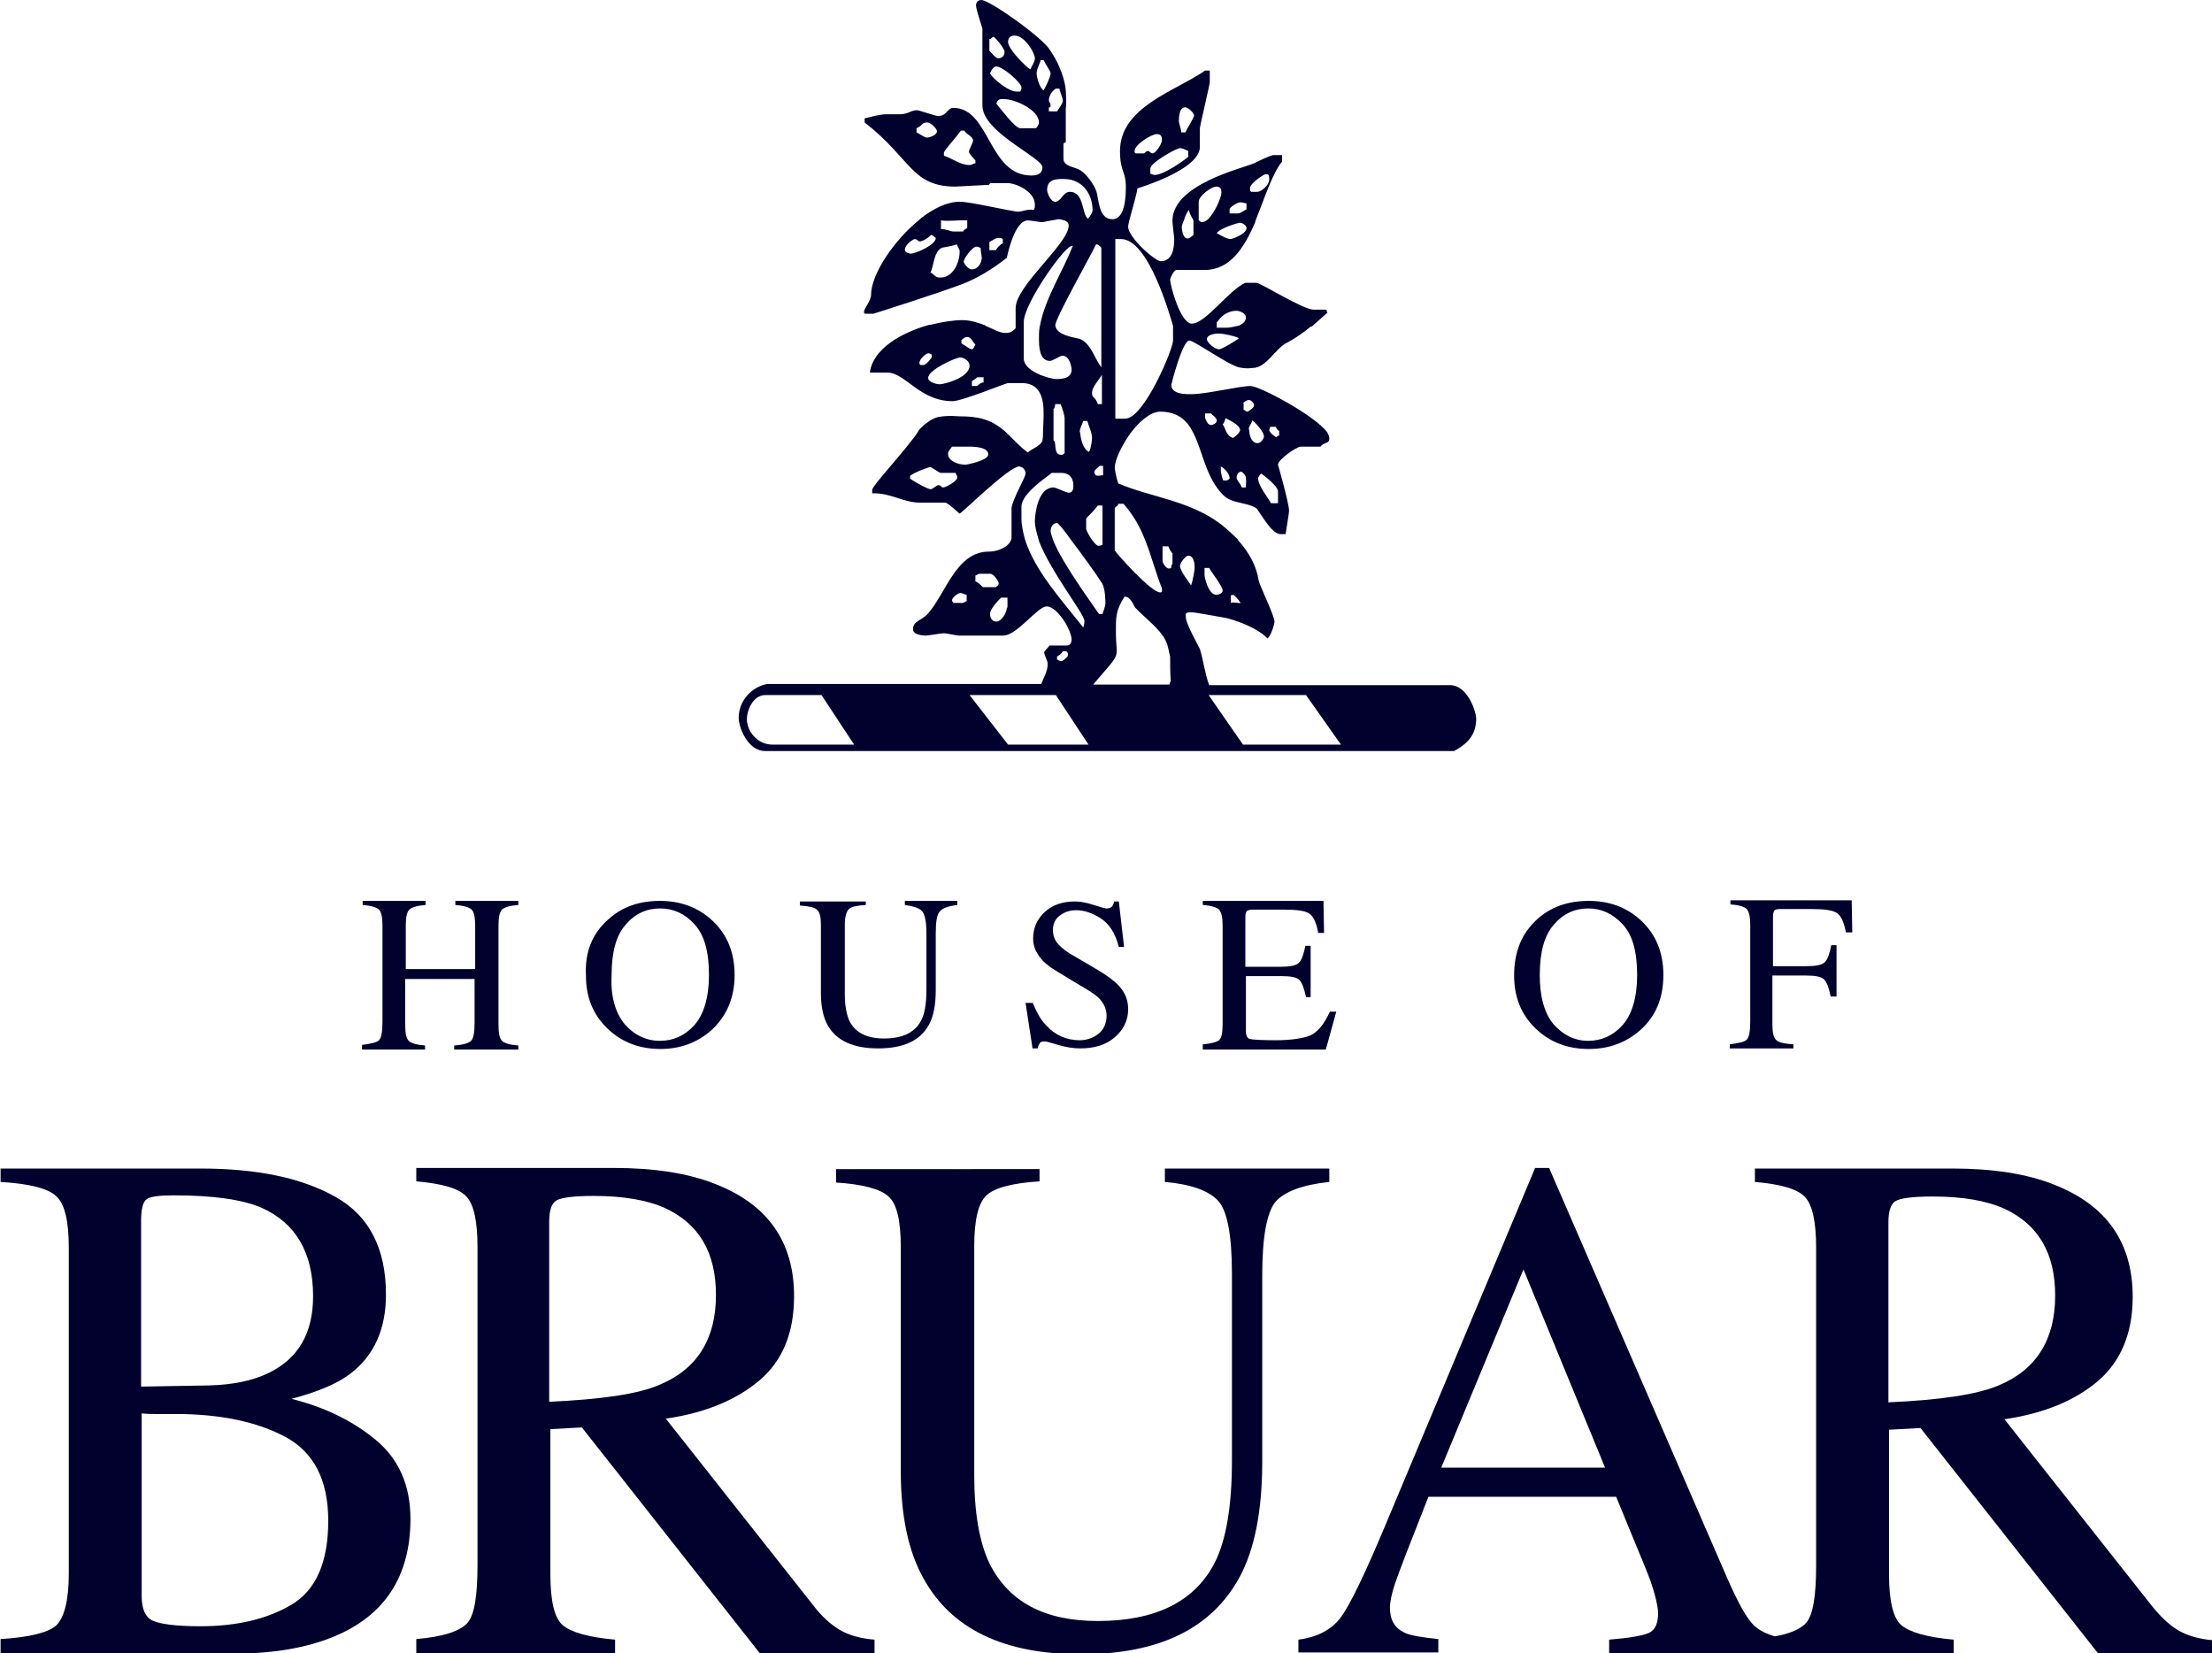 <svg xmlns="http://www.w3.org/2000/svg" xmlns:xlink="http://www.w3.org/1999/xlink" version="1.1" id="Layer_1" x="0px" y="0px" viewBox="0 0 379.4 283.5" style="enable-background:new 0 0 379.4 283.5;" xml:space="preserve" width="379.4"  height="283.5" >
<style type="text/css">
	.st0{fill:none;}
	.st1{fill:#02012E;}
</style>
<rect x="-1212.4" y="-434.1" class="st0" width="1.5" height="5.2"/>
<g>
	<g>
		<path class="st1" d="M62.1,179.2c1.5-0.2,2.5-0.4,2.9-0.8c0.4-0.4,0.6-1.4,0.6-3.1v-16.6c0-1.4-0.2-2.3-0.6-2.7    c-0.4-0.4-1.4-0.7-2.8-0.8v-0.7h10.8v0.7c-1.4,0.1-2.4,0.4-2.8,0.8c-0.4,0.4-0.6,1.3-0.6,2.7v7.5h11.9v-7.5c0-1.4-0.2-2.3-0.6-2.7    c-0.4-0.4-1.4-0.7-2.8-0.8v-0.7h10.8v0.7c-1.4,0.1-2.4,0.4-2.8,0.8c-0.4,0.4-0.6,1.3-0.6,2.7v17.1c0,1.4,0.2,2.3,0.6,2.7    c0.4,0.4,1.4,0.7,2.8,0.8v0.7H77.9v-0.7c1.5-0.1,2.5-0.4,2.9-0.8c0.4-0.4,0.6-1.4,0.6-3.1v-7.5H69.5v7.9c0,1.4,0.2,2.3,0.6,2.7    c0.4,0.4,1.4,0.7,2.8,0.8v0.7H62.1V179.2z"/>
		<path class="st1" d="M104.3,157.7c2.4-2.2,5.4-3.2,8.9-3.2c3.5,0,6.5,1.1,8.9,3.3c2.6,2.4,3.9,5.5,3.9,9.4c0,4-1.4,7.1-4,9.5    c-2.4,2.1-5.3,3.2-8.7,3.2c-3.7,0-6.7-1.2-9.1-3.5c-2.5-2.4-3.7-5.4-3.7-9.1C100.3,163.2,101.6,160.1,104.3,157.7z M107.2,175.7    c1.6,1.8,3.6,2.8,6,2.8c2.3,0,4.3-0.9,5.9-2.7c1.6-1.8,2.5-4.7,2.5-8.6c0-4-0.8-6.9-2.5-8.7c-1.6-1.8-3.6-2.7-5.9-2.7    c-2.3,0-4.3,0.9-5.9,2.8c-1.6,1.8-2.4,4.7-2.4,8.6C104.7,171,105.6,173.8,107.2,175.7z"/>
		<path class="st1" d="M148.5,154.5v0.7c-1.5,0.1-2.5,0.3-2.9,0.7c-0.4,0.4-0.7,1.3-0.7,2.6v12c0,2,0.3,3.5,0.8,4.6c1,2,3,3,5.9,3    c3.2,0,5.3-1,6.4-3.1c0.6-1.1,0.9-2.9,0.9-5.3V160c0-2-0.3-3.3-0.8-3.8c-0.5-0.5-1.5-0.8-2.9-1v-0.7h9v0.7c-1.5,0.2-2.5,0.5-3,1.1    c-0.5,0.5-0.7,1.8-0.7,3.8v9.7c0,2.6-0.4,4.6-1.2,6c-1.5,2.7-4.4,4-8.7,4c-4.2,0-7.1-1.3-8.6-3.9c-0.8-1.4-1.2-3.3-1.2-5.6v-11.7    c0-1.4-0.2-2.2-0.7-2.6c-0.4-0.4-1.4-0.6-2.9-0.7v-0.7H148.5z"/>
		<path class="st1" d="M177.1,171.9c0.7,1.7,1.4,3,2.3,3.9c1.5,1.7,3.5,2.6,5.8,2.6c1.2,0,2.3-0.4,3.2-1.1c0.9-0.7,1.4-1.8,1.4-3.1    c0-1.2-0.5-2.2-1.4-3.1c-0.6-0.6-1.9-1.4-3.8-2.5l-3.3-2c-1-0.6-1.8-1.2-2.4-1.8c-1.1-1.2-1.7-2.4-1.7-3.8c0-1.9,0.7-3.4,2-4.6    c1.3-1.2,3-1.8,5.2-1.8c0.9,0,2,0.2,3.2,0.6c1.2,0.4,2,0.6,2.1,0.6c0.5,0,0.8-0.1,1-0.3c0.2-0.2,0.3-0.5,0.4-0.9h0.8l0.9,7.8h-0.9    c-0.6-2.4-1.7-4-3.1-4.9c-1.4-0.9-2.8-1.4-4.2-1.4c-1.1,0-2,0.3-2.8,0.9c-0.8,0.6-1.2,1.4-1.2,2.5c0,0.9,0.3,1.8,0.9,2.4    c0.6,0.7,1.5,1.4,2.8,2.1l3.4,2c2.1,1.2,3.7,2.4,4.5,3.4c0.9,1.1,1.3,2.3,1.3,3.7c0,1.9-0.8,3.5-2.3,4.8c-1.5,1.3-3.5,1.9-5.9,1.9    c-1.2,0-2.5-0.2-3.8-0.6c-1.3-0.4-2.1-0.6-2.3-0.6c-0.5,0-0.8,0.1-0.9,0.4c-0.2,0.3-0.3,0.5-0.3,0.8h-0.9l-1.2-7.8H177.1z"/>
		<path class="st1" d="M206.3,179.1c1.4-0.1,2.4-0.4,2.8-0.7c0.4-0.4,0.6-1.2,0.6-2.7v-17c0-1.4-0.2-2.2-0.6-2.7    c-0.4-0.4-1.4-0.7-2.8-0.8v-0.7H227l0.1,5.5h-1c-0.3-1.7-0.8-2.8-1.5-3.3c-0.7-0.5-2.1-0.7-4.4-0.7h-5.3c-0.6,0-0.9,0.1-1.1,0.3    c-0.1,0.2-0.2,0.5-0.2,1v8.5h6c1.7,0,2.7-0.2,3.2-0.7c0.5-0.5,0.8-1.5,1.1-2.9h0.9v8.8H224c-0.3-1.5-0.7-2.5-1.1-2.9    c-0.4-0.5-1.5-0.7-3.2-0.7h-6v9.5c0,0.8,0.3,1.2,0.7,1.3c0.5,0.1,2,0.2,4.4,0.2c2.6,0,4.6-0.3,5.9-0.8c1.3-0.6,2.4-1.9,3.4-4.1    h1.1l-1.8,6.5h-21.1V179.1z"/>
		<path class="st1" d="M263.6,157.7c2.4-2.2,5.4-3.2,8.9-3.2c3.5,0,6.5,1.1,8.9,3.3c2.6,2.4,3.9,5.5,3.9,9.4c0,4-1.3,7.1-4,9.5    c-2.4,2.1-5.3,3.2-8.8,3.2c-3.7,0-6.7-1.2-9.1-3.5c-2.5-2.4-3.7-5.4-3.7-9.1C259.7,163.2,261,160.1,263.6,157.7z M266.5,175.7    c1.6,1.8,3.6,2.8,5.9,2.8c2.3,0,4.3-0.9,5.9-2.7c1.6-1.8,2.5-4.7,2.5-8.6c0-4-0.8-6.9-2.5-8.7c-1.7-1.8-3.6-2.7-5.9-2.7    c-2.3,0-4.3,0.9-5.9,2.8c-1.6,1.8-2.4,4.7-2.4,8.6C264.1,171,264.9,173.8,266.5,175.7z"/>
		<path class="st1" d="M296.7,179.1c1.5-0.2,2.5-0.4,2.9-0.8c0.4-0.4,0.6-1.4,0.6-3.1v-16.6c0-1.4-0.2-2.2-0.6-2.7    c-0.4-0.4-1.4-0.7-2.8-0.8v-0.7h20.8l0.1,5.5h-1.1c-0.3-1.7-0.8-2.8-1.5-3.3c-0.7-0.5-2.2-0.7-4.4-0.7h-5.4c-0.5,0-0.9,0.1-1,0.3    c-0.1,0.2-0.2,0.5-0.2,1v8.5h5.7c1.7,0,2.7-0.2,3.2-0.7c0.5-0.5,0.8-1.5,1.1-2.9h0.9v8.8H314c-0.3-1.5-0.7-2.5-1.1-2.9    c-0.5-0.5-1.5-0.7-3.2-0.7h-5.7v8.4c0,1.4,0.2,2.3,0.7,2.7c0.4,0.4,1.4,0.6,2.9,0.7v0.7h-10.9V179.1z"/>
	</g>
	<g>
		<path class="st1" d="M0.1,281.1c4.9-0.3,8.1-1.1,9.5-2.3c1.4-1.3,2.2-4.3,2.2-8.9v-55.9c0-4.6-0.7-7.6-2.2-8.9    c-1.4-1.3-4.6-2.1-9.5-2.4v-2.3h34.2c9.8,0,17.5,1.6,23.3,4.9c5.7,3.2,8.6,8.8,8.6,16.7c0,5.9-2,10.4-6,13.5    c-2.3,1.8-5.7,3.2-10.2,4.4c5.6,1.4,10.4,3.7,14.4,7c4,3.3,6,7.8,6,13.6c0,9.8-4.4,16.6-13.2,20.2c-4.6,1.9-10.4,2.9-17.2,2.9H0.1    V281.1z M46,235.5c5.2-2.5,7.7-6.9,7.7-13.2c0-7.5-3-12.6-8.9-15.2c-3.3-1.4-8.3-2.1-15-2.1c-2.5,0-4.1,0.2-4.7,0.7    c-0.6,0.5-0.9,1.7-0.9,3.7v28.4l11.6-0.2C39.9,237.5,43.3,236.8,46,235.5z M50,275.2c4.2-2.5,6.3-7.3,6.3-14.4    c0-7-2.5-11.8-7.4-14.4c-4.9-2.6-11.2-3.9-18.8-3.9c-1.9,0-3.1,0-3.5,0c-0.5,0-1.3,0-2.3-0.1v31.3c0,2.2,0.6,3.6,1.8,4.2    c1.2,0.6,4,1,8.3,1C40.5,278.9,45.8,277.7,50,275.2z"/>
		<path class="st1" d="M71.4,281.1c4.7-0.4,7.6-1.4,8.8-2.8c1.2-1.4,1.7-4.7,1.7-10v-54.4c0-4.4-0.6-7.3-1.9-8.7    c-1.3-1.4-4.1-2.2-8.6-2.6v-2.3h33.8c7,0,12.9,0.9,17.6,2.8c8.9,3.5,13.4,9.9,13.4,19.2c0,6.3-2,11.1-5.9,14.4    c-4,3.4-9.3,5.6-16.1,6.6l25.2,31.9c1.5,2,3.1,3.4,4.6,4.3c1.5,0.9,3.5,1.5,6,1.7v2.3h-19.7l-30.5-38.7l-5.4,0.3v24.8    c0,4.7,0.7,7.6,2.1,8.8c1.4,1.2,4.4,2.1,9,2.5v2.3H71.4V281.1z M113.1,237.5c6.5-2.7,9.7-7.9,9.7-15.4c0-7.3-2.9-12.2-8.7-14.9    c-3.1-1.4-7.2-2.1-12.3-2.1c-3.5,0-5.6,0.3-6.4,0.8c-0.8,0.5-1.2,1.7-1.2,3.6v30.9C103.1,240,109.4,239.1,113.1,237.5z"/>
		<path class="st1" d="M222.7,283.5v-2.3c3.1-0.4,5.5-1.6,7.1-3.6c1.6-2,4.3-7.6,8.1-16.7l25.4-60.6h2.4l30.4,70    c2,4.6,3.6,7.5,4.9,8.6c1.2,1.1,3.3,1.9,6.1,2.3v2.3H276v-2.3c3.6-0.3,5.9-0.7,6.9-1.2c1-0.5,1.5-1.6,1.5-3.4    c0-0.6-0.2-1.7-0.6-3.2c-0.4-1.5-1-3.1-1.7-4.8l-4.9-11.9h-32.2c-3.2,8.1-5.1,13-5.7,14.8c-0.6,1.8-0.9,3.2-0.9,4.2    c0,2.1,0.8,3.5,2.5,4.3c1,0.5,3,0.8,5.8,1.1v2.3H222.7z M275.3,251.7l-14-34l-14.1,34H275.3z"/>
		<path class="st1" d="M301,281.1c4.7-0.4,7.6-1.4,8.8-2.8c1.2-1.4,1.7-4.7,1.7-9.9V214c0-4.4-0.6-7.3-1.9-8.7    c-1.3-1.4-4.1-2.2-8.6-2.6v-2.3h33.8c7,0,12.9,0.9,17.6,2.8c8.9,3.5,13.4,9.9,13.4,19.2c0,6.2-2,11-5.9,14.4    c-4,3.4-9.3,5.6-16.1,6.6l25.2,31.9c1.5,1.9,3.1,3.4,4.6,4.3c1.6,0.9,3.5,1.5,6,1.7v2.3h-19.7l-30.5-38.7l-5.4,0.3v24.7    c0,4.6,0.7,7.6,2.1,8.8c1.4,1.2,4.4,2.1,9,2.5v2.3H301V281.1z M342.8,237.6c6.5-2.7,9.7-7.9,9.7-15.4c0-7.3-2.9-12.2-8.7-14.9    c-3.1-1.4-7.2-2.1-12.3-2.1c-3.5,0-5.6,0.3-6.4,0.8c-0.8,0.5-1.2,1.7-1.2,3.6v30.9C332.7,240.1,339,239.2,342.8,237.6z"/>
	</g>
	<path class="st1" d="M178.3,200.3v2.3c-4.7,0.3-7.7,1.1-9.1,2.4c-1.4,1.3-2.1,4.2-2.1,8.7V253c0,6.5,0.9,11.5,2.6,15.1   c3.3,6.6,9.4,9.9,18.6,9.9c10,0,16.7-3.4,20.1-10.1c1.9-3.8,2.9-9.6,2.9-17.4v-32c0-6.7-0.8-10.9-2.4-12.6   c-1.6-1.7-4.6-2.8-9.1-3.2v-2.3H228v2.3c-4.7,0.5-7.8,1.7-9.3,3.5c-1.4,1.8-2.2,5.9-2.2,12.4v32c0,8.5-1.3,15.1-3.9,19.9   c-4.8,8.8-13.8,13.2-27.2,13.2c-13.2,0-22.2-4.3-27-13c-2.6-4.6-3.9-10.8-3.9-18.4v-38.5c0-4.5-0.7-7.4-2.1-8.6   c-1.4-1.3-4.4-2.1-9-2.4v-2.3H178.3z"/>
	<path class="st1" d="M248.7,117.5c0,0-7.1,0-7.5,0h-33.8c-0.7-1.8-1-4.3-1.6-6.2c-0.1-0.3-2.4-4.3-2.4-5.4c0-0.5-0.3-0.9,0.9-0.9   c0.7,0,4.9,0.8,6.1,1c1.9,0.5,5.3,1.7,7,3.5c0.6-0.5,1.2-2.4,1.2-2.9c0-1-2.6-6.3-2.7-7c-0.4-2.6-1.7-4.9-3.5-6.9h0   c0,0-0.1-0.1-0.1-0.2c0,0-0.1-0.1-0.1-0.1h0c-0.8-0.8-1.9-1.8-2.8-2.5c-5.4-4.1-12-4.6-17.6-7c-0.3-0.8-0.6-2.4-0.6-2.7   c0-1.2,1.1-3.7,2.7-5.9c1.4-1.9,3.4-3.7,5.1-3.7c3.1,0,4.7,1.6,5.7,3.7c1.6,3.1,2.1,7.6,5.1,10.6c1.5,1.5,3.9,1.2,5.6,2.2   c0.5,0.3,2.6,4.5,4.2,4.5h0.9c0.2-1.3,0.6-3.6,0.6-4c0-1.3-1.9-7.9-1.9-7.9c0-0.9,3.2-3.1,3.9-3.1h3.4c0.5-0.8,1.5-0.4,1.5-1.4   c0-0.3-0.1-0.6-0.3-0.9h0c0,0,0,0,0,0c0,0,0,0,0-0.1h0c-2.2-3-11.7-8-13.2-8c-2,0-7.5,1.4-10.2,1.4c-0.7,0-3.4,0.1-3.4-1.6   c0-0.1,1.9-7.6,3.1-7.6c0.8,0,6.7,4.2,8.5,4.6c1.5,0.3,2.1,0.1,2.4,0.1c2.3,0,3.9-3.4,5.8-4.3c1.5-0.8,2.8-1.7,4-2.7h0   c0.1,0,0.1-0.1,0.2-0.1c0,0,0,0,0.1,0h0c0.8-0.7,1.8-1.6,2.7-2.4c-0.2-0.2-0.1-0.3-0.2-0.5h-2.2c-1.8,0-9.1-4.6-9.8-4.6h-1.9   c-2.9,1.3-6.8,7-9.2,7c-1.9,0-3.7-6.5-3.7-7.6c0-0.1,0.6-1.6,1.1-1.6h4.8c4.4,0,6.8-3.8,8.7-8.2l0,0c0,0,0-0.1,0-0.1   c0-0.1,0.1-0.2,0.1-0.3h0c1.5-3.7,2.8-7.9,4.5-10v-1.1h-1.5c-0.4,0-2.3,0.9-3.3,1.4c-2.1,0.9-13.8,3.6-14,9.7h0c0,0,0,0,0,0   c0,0,0,0,0,0.1v0.1v0c0,0.6,0.3,2.8,0.3,3.1c0,1.3-0.2,3.8-2.3,3.8c-1,0-5.6-4.1-5.6-5.9c0-0.3,0.1-0.6,0.2-1.1   c0.4-1.6,1.2-4.2,1.4-5.5c0.3-0.1,10.7-3.2,10.7-7.1v-3.2c0-0.4,1.7-7.5,1.7-7.9v-2h-0.8c-5,3.5-14.6,6.2-14.6,13.8   c0,3.6,1,3.4,1,6.1c0,1.2,0,5.6-2.3,5.6c-2.5,0-2.3-3.7-2.8-4.9c-0.4-1.1-1.6-2.8-2.7-3.5c-0.9-0.6-2.9-0.6-2.9-2v-2.4   c0-0.4,0.3-0.3,0.4-0.4v-5.8c0.1-0.4,0.1-2.7-0.1-3.9c-0.4-2.1-1.3-4.2-2.6-6.1C179,6.6,169.8,0,168.3,0c-0.6,0-0.9,0.5-0.9,0.9   c0,0.7,1.1,3.9,1.1,4v13.2c0,4.6,10.3,8.9,10.3,10.6c0,0.9-0.6,1.4-1.9,1.4c-7.4,0-7.1-11.6-13.4-11.6c-1,0-1.1,1.4-2.6,1.4   c-0.4,0-3.3-1-3.6-1c-1.1,0-1.5,0.7-3,0.7H152c-1.2,0-2.8,0.5-3.7,0.7V21c8,6.2,8,11,15.6,11l5.7-0.3c0.1,0,0.1-0.3,0.4-0.3h2.8   c1.4,0,4.7,1.4,4.7,3.7c0,0.4,0,0.6-0.2,0.9c-1-0.2-2,0.3-2.6,0.3c-1.2,0-8.1-1.7-10.1-1.7c-2.1,0-4.4,1.1-6.6,2.8h0   c0,0,0,0-0.1,0.1c0,0-0.1,0.1-0.1,0.1h0c-4.4,3.5-8.4,9.4-8.4,13c0,0.9-1.2,2.4-1.2,2.8c0,0.4,0,0.3,0.2,0.4h1.4   c0.1,0,11.4-3.6,15.3-5.1c2.6-1,5.2-2.6,7.6-4.5c0.1-0.5,1.3-6.4,3.6-6.4c0.4,0,2.1,0.3,2.4,0.3c0.3,0,1.5-0.3,2.3-0.4h0   c0.3-0.1,0.6-0.1,0.7-0.1c0,0,0.6,0.1,0.9,0.2c0.4,0.2,0.7,0.4,0.7,0.9c0,3.1-9.2,10.4-9.1,14.2v3.1V56v0.3   c-0.8,0.8-1.2,0.8-1.8,0.8c-0.9,0-1.9-0.6-3.3-1.2h0c0,0,0,0,0,0c-0.1,0-0.1,0-0.1-0.1h0c-1.1-0.4-2.5-0.9-3.9-0.9   c-1.5,0-3.5,0.3-5.5,0.8h0c0,0-0.1,0-0.1,0c0,0,0,0-0.1,0l0,0c-4.7,1.3-9.7,4.1-10.2,8.2h3c3.1,0,5.5,4.9,11.2,4.9   c1.6,0,9.1-3.1,9.5-3.1h2.4c3.2,0,3.7,2.8,3.7,5.1c0,0.3,0,1.2-0.1,3.3l0,0c0,0.4,0,0.9-0.1,1.4c-0.1,0.9-2.1,1.6-2.5,2.1   c-1.3-0.9-2.5-2.3-3.7-3.4c-0.1-0.1-0.3-0.3-0.4-0.4l0.2,0.2h0c-2.5-2.2-4.8-2.6-7.8-2.6c-0.4,0-1.8-0.2-3.6,0.1   c-1.1,0.2-2.6,1.3-3.5,2.4h0c0,0,0,0,0,0.1c-1.9,2.9-7.9,9.3-7.9,10v0.6c3.2-0.1,5.3,1.6,8.2,1.6h4.4c0.8,0.4,1.7,1.3,2.4,1.9   c0.8-0.5,8.5-8.1,10.2-8.1c0.4,0,1.1,0.4,1.1,1.2c0,0.7-2.1,4.1-2.4,5.9v5.1c0,0,0,0.1,0,0.1c-0.3,1.6-2.6,2.3-3.8,2.3   c-5.7-0.1-7.5,7.3-10.6,10.7c-1,1.1-2.5,1.2-2.5,2.6c0,1,1.7,1.1,2.2,1.1c0.4,0,2.7-0.4,3.1-0.4c0.4,0,2.2,0.4,2.5,0.4h7.7   c2.3,0,5.9-5,7.4-5c1.9,0,4.3,4.1,4.3,5.7c0,0.3-0.1,1-0.8,1h-3c-0.3,0.5-0.9,0.9-0.9,1.2c0,0.4,0.6,1.5,0.6,1.9   c0,1.4-0.7,2.4-1.1,3.5h-47c-2.7,0.5-4.9,2.9-4.9,5.8c0,1.7,1.6,5.7,4.5,5.7h118.2c2.8-1.5,3.8-3.2,3.8-5.6   C253.1,121.7,251.6,117.5,248.7,117.5z M210.4,82.4h-0.6c-0.2-0.5-0.3-1-0.4-1.5V80c0.5,0.2,1.6,1.3,1.5,2.1   C210.7,82.3,210.6,82.3,210.4,82.4z M213.7,83.6h-0.7c-0.3-0.8-0.9-1.2-0.9-1.7c0-0.5,0.3-1,0.8-1c0.2,0,0.7,0.6,0.8,0.9   C213.8,83.2,213.6,83.3,213.7,83.6z M219.2,86.3h-1.2c-0.4-0.8-2.2-3-2.2-4.2c0-0.4,0.3-0.6,0.5-0.9c0.3,0.2,2.9,2.1,2.9,3.1V86.3z    M217.9,73.2h0.9c0.2,0.3,0.3,0.6,0.6,0.7v0.3v0.2v0.3c-0.2,0-0.3,0.1-0.5,0.3c-0.3-0.2-0.6-0.4-0.8-0.6c-0.2-0.2-0.4-0.5-0.4-0.6   C217.8,73.3,217.9,73.2,217.9,73.2z M216.6,74.2c0.1,0.2,0.2,0.5,0.2,0.6c0,0.4-0.5,1.2-1.1,1.2c-0.9,0-1.3-1-1.4-1.8   c0-0.3-0.1-0.6-0.1-0.7c0-0.4,0.3-0.5,0.6-1.4C215.3,72.4,216.2,73.5,216.6,74.2z M213.2,69.1c0.3-0.2,0.6-0.5,1-0.5   c0.5,0,0.9,0.6,0.9,0.9c0,0.5-1.1,1.1-1.1,1.1c-0.4,0-0.4-0.3-0.7-0.3V69.1z M210.2,71.7c0.3,0.2,2.5,1.1,2.5,2.1   c0,0.1-0.1,0.3-0.2,0.4c-0.3,0.4-0.8,0.8-1,0.9c-0.6-0.1-1-0.7-1.2-1.1c-0.2-0.4-0.3-0.9-0.6-1.2C209.9,72.6,210.1,72.2,210.2,71.7   z M206.8,70.9h0.9c0.3,0.3,1,0.8,1,1.2c0,0.6-0.9,0.8-0.9,0.8c-0.6,0-0.8-0.5-1.1-1.2V70.9z M211.1,41c-0.7,0-1.8-0.7-2.4-1   c0.4-0.8,3.6-1.8,4-1.8c0.3,0,1.1,0.4,1.1,0.9C213.8,40.2,211.2,41,211.1,41z M217,29.9h0.5c0.2,0.3,0.2,0.5,0.2,0.9   c0,0.9-1.3,2.1-2.1,2.1h-1c-0.2-0.2-0.2-0.2-0.2-0.6C214.3,31.6,216.4,30.1,217,29.9z M210.9,35.9c0-0.4,1.4-1.2,1.8-1.2   c0.4,0,0.7,0.1,1.1,0.2v1c-0.5,0.2-1,0.7-1.4,0.7h-1.5V35.9z M205.6,34.6c0-1,2.2-2.6,3-2.6c0.8,0,0.9,0.5,0.9,1   c0,0.9-1.2,3.6-2.4,4.7c-0.3,0.2-0.6,0.4-0.9,0.4c-0.4,0-0.4-0.3-0.6-0.3v-0.3V34.6z M203.9,36c0.1,0.5,0.4,1.1,0.7,1.6h0   c0,0.1,0.1,0.1,0.1,0.2v2.5c-0.3,0.2-0.6,0.6-1,0.6c-0.9,0-1-1.7-1-2c0-0.3,0.2-0.7,0.4-1.2C203.3,36.9,203.8,36.1,203.9,36z    M159,23.6c-0.4,0-1.2-0.6-1.8-0.9V22c1.1-0.5,0.9-1,1.8-1c0.7,0,1.7,1.1,1.7,1.5C160.7,23.3,159.2,23.6,159,23.6z M167.3,28   c-0.3,0-0.6,0.3-1,0.3c-1.6,0-2.9-1.1-4.4-1.6v-0.5c0-0.4,2-2.5,2.9-3.8h0.6c0.3,0.6,1.5,1,1.5,1.7c0,0.4-0.7,1.5-0.7,1.9   c0,0.4,0.7,1,1.1,1.5V28z M155.2,42.8c0-0.8,1.4-1.8,1.7-1.8c0.4,0,0.5,0.4,0.9,0.4c0.4,0,1.3-0.5,1.9-1.1c0.3,0,0.5,0.3,0.8,0.5   c0.1,1.1-3.3,2.7-4.4,2.7C155.6,43.4,155.2,43.2,155.2,42.8z M161.3,47.6c-0.9,0-0.8-0.3-1.7-0.9c0.6-1.1,0.5-3.4,1.9-4.2   c0.9-0.2,1.9-0.3,2.6-0.6c0.2,0.5,0.5,0.9,0.5,1.2C164.6,45,163.5,47.6,161.3,47.6z M163.5,39.7c-0.5,0-1-0.4-2.1-0.4v-1.5   c1.5,0.2,3.1-0.1,4.5,0v1.3c-0.3,0.2-0.6,0.3-0.7,0.6H163.5z M166.7,46.2c-0.7,0-1.4-1.1-1.4-1.3c0-0.7,1.6-2.6,2.1-2.6   c0.4,0,0.4,0.1,0.8,0.2c0,0.6,0.2,1.4,0.2,1.8C168.3,45.3,167.6,46.2,166.7,46.2z M172,41.7c-0.5,0.3-0.9,0.7-1.2,1.2h-1.1v-1.4   c0.5-0.2,1-0.7,1.5-0.7c0.4,0,0.5,0,0.8,0.2V41.7z M167.3,59.1c-0.2,0.2-0.3,0.8-0.6,0.8c-0.4,0-1.2-0.7-1.8-1v-0.6   c0.3-0.2,0.6-0.5,0.9-0.5C166.5,57.7,166.8,58.6,167.3,59.1z M157.9,62.6c-0.2-0.2-0.2-0.1-0.2-0.4c0-0.6,1.1-1.6,1.5-1.6   c0.4,0,0.4,0.1,0.6,0.2v0.5c-0.3,0.4-0.7,1-1.3,1.3H157.9z M161.2,65.9c-0.7,0-2-0.4-2-1.1c0-1.4,4.8-3.5,5.5-3.5   c0.6,0,1.6,0.6,1.6,1.4C166.3,64.8,161.9,65.9,161.2,65.9z M168.6,65.6c-0.3,0-0.7,0.3-1,0.6h-0.9v-0.8c0.3-0.3,0.7-0.4,0.9-0.7   h1.1V65.6z M161.8,83.6c-0.4,0-0.4-0.4-0.8-0.4c-0.4,0-1,0.7-1.4,0.7c-0.4,0-2.3-1-3.5-1.8v-0.5c0.9-0.7,3.3-1.5,3.4-1.5   c0.4,0,1.5,1,1.9,1h2.5c0,0.2,0.3,0.4,0.3,0.8C164.2,82.5,162.2,83.6,161.8,83.6z M165.6,79.7c-1.2,0-3-0.6-3-1.9   c0-0.4,0.4-0.8,0.7-1.2h3c0,0,3.2-0.1,3.2,1.3C169.6,79,165.7,79.7,165.6,79.7z M165.9,103c-0.3,0.2-0.7,0.5-1.1,0.4h-1.3   c0-0.2-0.2-0.1-0.2-0.5c0-0.4,1-1.2,1.4-1.2c0.4,0,0.8,0.3,1.1,0.3V103z M167.3,99.7v-1c0.2,0,0.4-0.3,0.8-0.3h1.7   c0.8,0,1.5,1.5,1.5,1.6c0,0.4-0.2,0.4-0.5,0.7h-2.2C168.3,100.5,168,100,167.3,99.7z M172.7,104.2c0,0.8-0.9,2.4-1.8,2.4   c-1,0-1.1-1.1-1.1-1.3c0-0.8,1.2-2.1,1.9-2.8h1.1V104.2z M208.6,102c-1.3,0-2-2.9-2-3.4c0-0.1,0-0.8,0-1.2h0.8   c0.3,0.6,2.3,3.2,2.3,3.8C209.8,101.8,208.9,102,208.6,102z M211.1,103.4v-1.1c0-0.4,0.3-0.1,0.3-0.3c0.3,0,1,0.8,1.4,1.4   C212.4,103.5,211.7,103.2,211.1,103.4z M191.2,87.1c0.3-0.3,0.6-0.4,0.6-0.7h0.9c1.7,1.9,2.9,4.1,3.7,6.2c1.1,2.7,1.8,5.6,2.9,8.3   v0.5c0,0,0,0.2-0.3,0.2c-1.6,0-7.5-6.7-7.8-7.2v-1.6v-0.3V87.1z M180.7,92.8c-0.2-0.6-0.5-1.4-0.5-1.7c0-0.7,0.4-1.4,1.1-1.4   c0.2,0,1.3,1.3,2.4,2.9l0,0c1.9,2.5,4.3,5.8,5.3,7.4c0.6,0.9,0.6,3.2,0.6,3.5c0,0.4-0.3,1.2-0.5,1.8h-0.6   C188,104.5,182.3,96.8,180.7,92.8z M181,55.8c0-1.2,6-11.8,7-13.9c0.3,0,0.7,0.3,0.9,0.6v13.4v0.3V63c-1.1-1.4-1.7-3.9-3.5-4.8   C184.9,57.9,181.2,57.7,181,55.8z M189.2,79.8v1.7c-0.3,0-0.8,0.2-1.3,0c0-0.2-0.2-0.2-0.2-0.5c0-0.4,0.5-0.7,0.9-1.1H189.2z    M187.3,67.4c0-1,1-2,1.7-3.1v5h-0.7C187.8,67.9,187.3,68.3,187.3,67.4z M185.8,72.2h0.7c0.2,0.7,0.5,1.4,0.7,2.1   c0,0.2,0.1,0.4,0.1,0.7c0,0.4-0.1,1.7-0.5,2.5c-1-0.4-1.4-2.1-1.5-3c0-0.2-0.1-0.5-0.1-0.5C185.2,73.5,185.6,72.8,185.8,72.2z    M189.2,93.3c-0.2,0.2-0.4,0.3-0.8,0.3c-0.3,0-0.7-0.5-1.1-1c-0.5-0.7-1-1.7-1-1.9v-1.8c0.7-0.7,1.4-1.4,2-2.2h0.8v5.7v0.2V93.3z    M209.1,59.9c-0.8,0-2.1-1.2-2.1-1.7c0-0.8,1.3-1,2.1-1c0.7,0,3,0.5,3.4,0.8C212.2,58.3,209.6,59.9,209.1,59.9z M208.8,55.2   c0.9-1.4,2.2-1.9,3.3-1.9c0.6,0,1.6,0.5,1.6,1.1c0,0.7-0.5,1.1-1.1,1.4c-0.7,0.2-1.7,0.4-2.1,0.4c-0.8,0-0.7,0-1.8,0v-0.2v-0.2   V55.2z M201.2,55.9L201.2,55.9C201.2,55.9,201.2,55.9,201.2,55.9l0,2.5c0,1.5-5,13.4-8.2,13.4h-1.7V56.1v-0.3V41h1   C197,41,200.7,54.2,201.2,55.9z M203.9,26.8c-0.6,0.6-4.3,3.2-5.8,3.2c-0.4,0-0.4-0.1-0.8-0.2v-0.9c0-1,4.5-3.5,5.1-3.5   c0.4,0,1,0.3,1.4,0.5V26.8z M203.3,18.4c0.4,0,1.5,0.9,1.5,1.4c0,0.4-1,1.9-1.5,2.9h-0.7c0-0.7-0.4-1.4-0.4-2   C202.2,20,202.3,18.4,203.3,18.4z M198.4,23c0.8,0,0.9,0.5,0.9,1c0,0.7-1.1,2.3-1.6,2.3c-0.4,0-0.5-0.4-0.8-0.4   c-0.4,0-0.4,0.3-0.7,0.4h-1.4c0,0-0.2,0-0.2-0.4C194.6,24.8,197.5,23,198.4,23z M181.1,15.2h0.6c0.2,0.8,0.6,1.7,0.6,2.1   c0,0.4-0.6,1.2-1,1.8h-1.4v-0.7c0.2,0,0.3,0.1,0.3-0.3c0-0.4-0.3-0.6-0.3-0.9C179.9,16.5,180.4,15.6,181.1,15.2z M174,6.1   c1.8,0,3.5,3,3.5,3.9c0,0.6-0.4,1.1-0.8,1.9c-0.8-0.5-3.8-3.5-3.8-4.7C172.9,6.4,173.4,6.1,174,6.1z M169.8,6.7   c0.2,0,0.3-0.3,0.6-0.4c0.3,0.1,1.9,2,1.9,2.6c0,0.8-0.6,1.1-1.1,1.1c-0.4,0-1.1-0.9-1.5-1.3V6.7z M169.8,12.6   c0.3-0.7,0.6-1.2,1.1-1.2c1.1,0,4.3,2.8,4.3,3.6c0,0.4-0.1,0.5-0.2,0.7h-0.7C173,15.7,170.4,13.6,169.8,12.6z M177.7,22H175   c-0.9,0-3.4-3.4-4.1-4.2c0.2-0.9,0.7-0.8,1.4-0.8c1.7,0,5.9,1.8,5.9,4C178.2,21.4,177.9,21.7,177.7,22z M177.8,12.6   c0-0.8,0.5-1.5,0.7-2.3h0.5c0.3,0.7,1.2,1.9,1.2,2.3c0,0.6-1,2.6-1.2,2.9C178.3,15.1,177.8,13.2,177.8,12.6z M181,34.6   c-0.9,0-1.4-1.7-1.4-2c0-2,1.8-1.9,2.9-1.9c3.1,0,4.9,2.5,4.9,5.4c0,0.2-0.3,0.9-0.8,1.4c-1.1-0.8-0.6-4.6-3.1-4.6   C182.3,32.9,182,34.6,181,34.6z M175.6,61.5V56v-0.1v-0.7c0-3.2,7.5-13.8,8.4-13c-1.7,4.3-4.7,8.9-5.6,13.5l0,0   c0,0.1,0,0.2-0.1,0.4c0,0,0,0.1,0,0.1h0c-0.1,0.6-0.1,1.2-0.1,1.8c0,1.2,0,3.9,1.9,3.9c0.4,0,1.8-0.9,2.1-0.9c1.3,0,1.6,2,1.6,2.4   c0,1.6-1.9,1.6-2.6,1.6C180,65,175.6,63.7,175.6,61.5z M180.7,74.2v-4.1c0,0,0.2,0.1,0.3-0.8h0.9c0.3,0.6,0.7,2,0.7,2.4v2.5v0.1   v3.4c-0.2,0.2-0.3,0.3-0.6,0.3c-1.4,0-0.7-2.2-1.3-2.5v-1.2V74.2z M175.8,92.5c-0.3-1.1-0.6-2.4-0.6-3.6v-2c0-2.3,4.4-5.1,5.2-5.8   h1.6c1.5,0,2.1,1,2.1,2.1c0,0.5,0,1.3-0.8,1.3c-0.4,0-2.2-0.9-2.6-0.9c-2.6,0-3.2,4.3-3.2,5.9c0,0.7,0.3,1.9,0.6,2.9h0   c0,0.1,0.1,0.2,0.1,0.3c0,0,0,0.1,0,0.1h0c2.1,5.4,7.8,12.5,7.8,13.7c0,0.4-0.1,0.8-0.2,1.1C182,102.8,177.5,97.9,175.8,92.5z    M181.3,112.6c0.3-0.2,0.7-0.4,1-0.9h0.6c0.2,0.2,0.3,0.3,0.3,0.6c0,0.4-1,1.1-1.1,1.1c-0.4,0-0.5-0.2-0.8-0.3V112.6z M132.5,127.7   c-2.7,0-4.4-2.4-4.4-4.4c0-1.2,0.9-4.1,3.2-4.1h9.6l5.6,8.5H132.5z M172.9,127.7l-6.6-8.5h14.8l5.6,8.5H172.9z M200.6,117.4h-13.1   c5.2-6.1,3.9-4,3.9-9c0-2.3-0.1-3.7,1.5-6.1c1.1,0.1,1.5,1.5,1.8,1.9c1.6,1.7,4.2,3.6,5.2,5.6c0.5,1,0.5,1.7,0.8,2.8   c0,3.6,0.1,3.7,0.1,4C200.8,117,200.6,117.1,200.6,117.4z M201.2,96.7c-0.2,0-0.3,0.2-0.3,0.6c0,0,0,0.2-0.4,0.2   c-0.6,0-1.1-1.1-1.1-1.2v-2.6h1c0.2,0.5,0.4,0.9,0.7,1.2V96.7z M203.8,95.3c1.1,0,1.1,1.7,1.1,2.1c0,0.4-0.3,2.1-0.6,3   c-0.4-0.6-1.9-2.5-1.9-3.3C202.3,96.7,203.3,95.3,203.8,95.3z M213.2,127.7l-5.9-8.5H224l6,8.5H213.2z"/>
</g>
</svg>